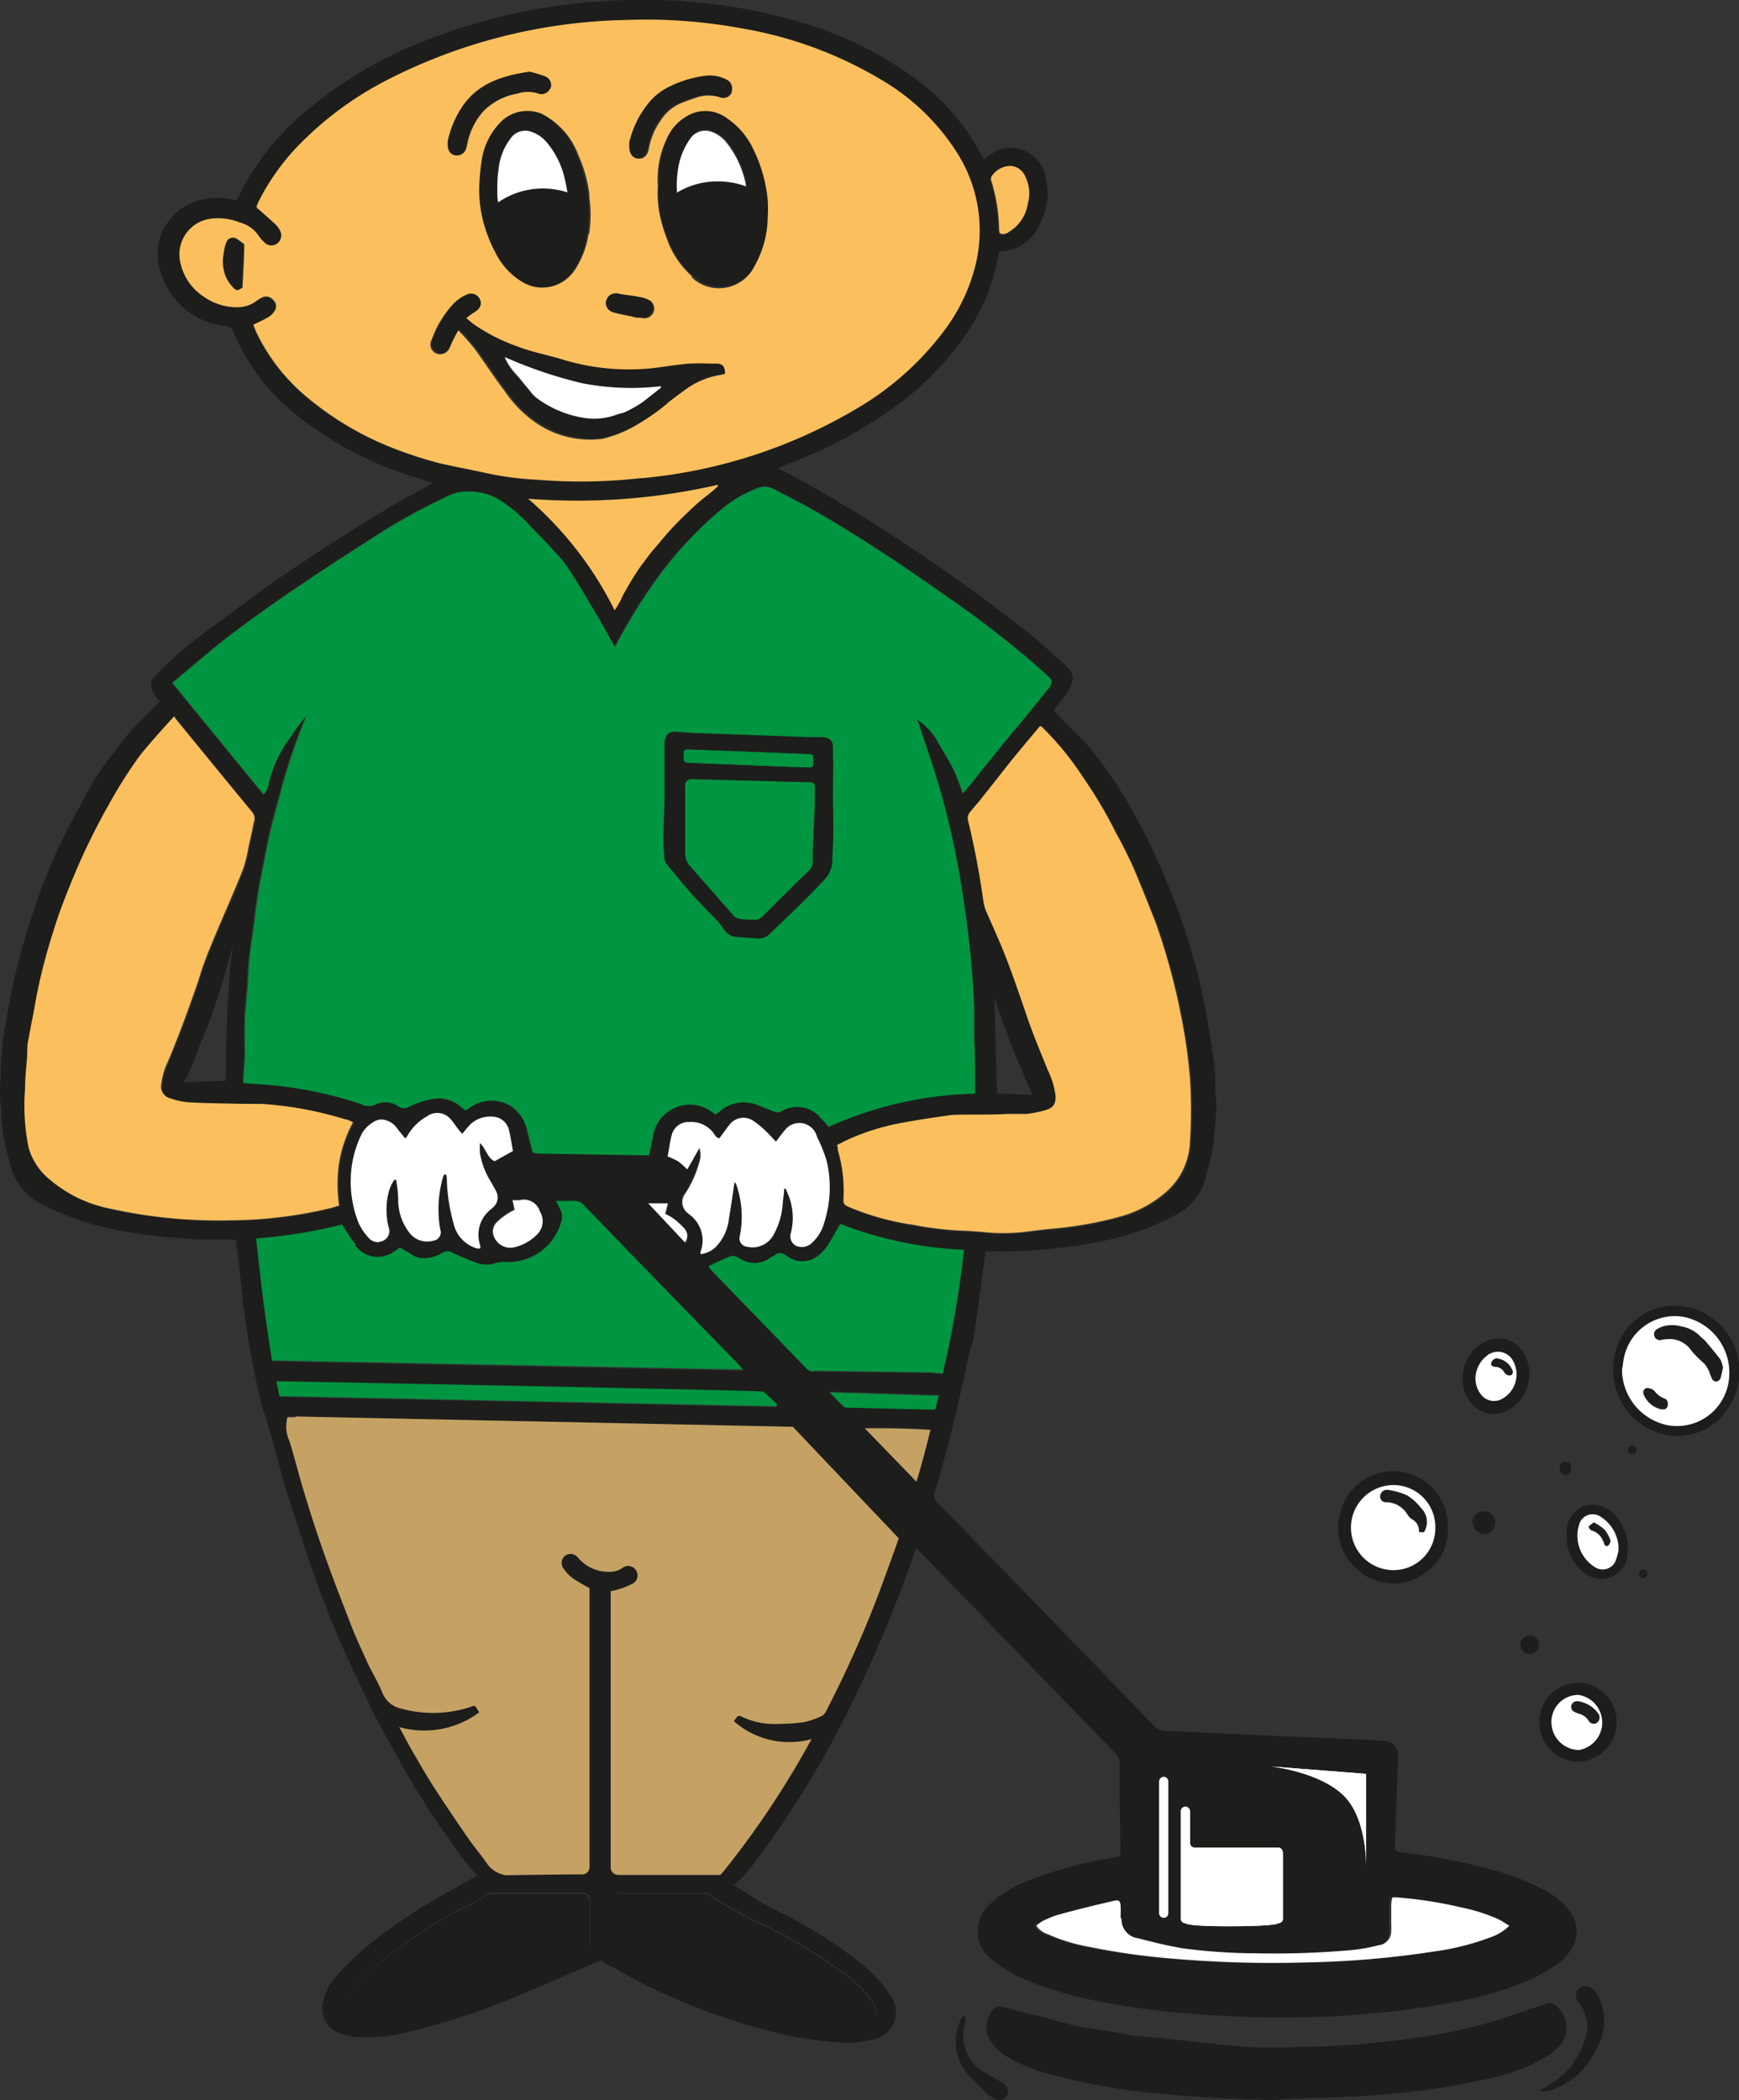 <svg id="Ebene_1" data-name="Ebene 1" xmlns="http://www.w3.org/2000/svg" viewBox="0 0 124.72 150.63"><rect x="0" y="0" width="124.72" height="150.63" fill="#333333" stroke="none"/><defs><style>.cls-1{fill:#1d1d1b;}.cls-2{fill:#fff;}.cls-3{fill:#fbc05d;}.cls-4{fill:#009541;}.cls-5{fill:#c5a264;}.cls-6{fill:#e6007e;}</style></defs><path class="cls-1" d="M326,496.27c2.13-.09,4.26-.13,6.38-.27a53.77,53.77,0,0,0,9.11-1.31,13.18,13.18,0,0,0,3.51-1.33,4.81,4.81,0,0,0,1.14-.86,2,2,0,0,0-.27-3,.67.67,0,0,0-.72-.06l-2.25.75a34.29,34.29,0,0,1-7,1.66,62.9,62.9,0,0,1-6.71.62c-1.07,0-2.13.08-3.19.08s-2,0-2.93-.11c-1.78-.16-3.55-.37-5.33-.56-.69-.07-1.4-.1-2.09-.2-1-.15-2-.37-3-.5a19.05,19.05,0,0,1-3.16-.73c-.47-.15-1-.23-1.45-.35l-1.74-.45c-.42-.11-.55-.08-.79.27a1.82,1.82,0,0,0-.14,2.12,3.24,3.24,0,0,0,1.21,1.17,12.15,12.15,0,0,0,3.24,1.3,45.22,45.22,0,0,0,7.75,1.35q4.2.4,8.43.45" transform="translate(-234.35 -345.7)"/><path class="cls-1" d="M336.38,458.63a3.63,3.63,0,0,1-2.59.6,4,4,0,0,1-3.36-4.87,3.92,3.92,0,0,1,7.76.91,3.73,3.73,0,0,1-1.81,3.36m-2.09-.34a3.06,3.06,0,0,0,0-6.11,3.06,3.06,0,0,0,0,6.11" transform="translate(-234.35 -345.7)"/><path class="cls-1" d="M350.11,443.19a4.37,4.37,0,0,1,4.54-3.84,4.7,4.7,0,0,1,3.85,7,4.32,4.32,0,0,1-5.13,2.14,4.72,4.72,0,0,1-3.32-4.66c0-.22,0-.41.06-.6m3.94,4.7a3.74,3.74,0,0,0,4.17-2.66,4.08,4.08,0,0,0-3.22-5.14,3.73,3.73,0,0,0-4.14,2.78c-.09.34-.12.71-.18,1.06a4.09,4.09,0,0,0,3.37,4" transform="translate(-234.35 -345.7)"/><path class="cls-1" d="M344.76,469.19a2.8,2.8,0,0,1,2.89-2.81,2.84,2.84,0,0,1-.06,5.67,2.8,2.8,0,0,1-2.83-2.86m2.89,2a2,2,0,0,0-.1-3.94,1.93,1.93,0,0,0-1.93,2,2,2,0,0,0,2,1.95" transform="translate(-234.35 -345.7)"/><path class="cls-1" d="M340.6,442.08a2.11,2.11,0,0,1,3,.59,3,3,0,0,1-1.11,4.19,2.14,2.14,0,0,1-2.8-.75,2.59,2.59,0,0,1-.44-1.51,2.92,2.92,0,0,1,1.33-2.52m0,3.64a1.18,1.18,0,0,0,1.39.36,2,2,0,0,0,.82-2.93,1.23,1.23,0,0,0-1.74-.25,2.1,2.1,0,0,0-.86,1.69,1.89,1.89,0,0,0,.39,1.13" transform="translate(-234.35 -345.7)"/><path class="cls-1" d="M346.71,455.41a1.89,1.89,0,0,1,2.27-1.75,2.24,2.24,0,0,1,1.25.76,3.48,3.48,0,0,1,.83,2.78,1.86,1.86,0,0,1-2.95,1.39,3.11,3.11,0,0,1-1.4-2.72,3.53,3.53,0,0,1,0-.46m2.45-.92a1,1,0,0,0-1.53.48,2.65,2.65,0,0,0,1.15,3.15,1,1,0,0,0,1.47-.56,4.26,4.26,0,0,0,.18-.7,2.74,2.74,0,0,0-1.27-2.37" transform="translate(-234.35 -345.7)"/><path class="cls-1" d="M344.71,495.65a1.88,1.88,0,0,0,1.3-.21,5.21,5.21,0,0,0,2.53-2.24,6.27,6.27,0,0,0,.57-1.09,3.89,3.89,0,0,0-.29-3.51.91.91,0,0,0-.2-.24.77.77,0,0,0-1-.05.7.7,0,0,0-.06,1,2.69,2.69,0,0,1,.62,1.55,1.42,1.42,0,0,1,0,.46,6,6,0,0,1-1.66,3.12,9.33,9.33,0,0,1-1.82,1.23" transform="translate(-234.35 -345.7)"/><path class="cls-1" d="M303.67,490.29c-.31,0-.4.2-.47.4a3.58,3.58,0,0,0,.66,3.88c.41.46.86.89,1.31,1.31a2.38,2.38,0,0,0,.6.39.61.61,0,0,0,.77-.22.66.66,0,0,0-.1-.81,2,2,0,0,0-.38-.27c-.32-.2-.64-.4-1-.58a3,3,0,0,1-1.62-2.64,4,4,0,0,1,.13-1c0-.16,0-.33.07-.5" transform="translate(-234.35 -345.7)"/><path class="cls-1" d="M340.77,454.08a.82.82,0,0,0-.81.76.86.86,0,0,0,.83.87.81.81,0,0,0,.81-.76.85.85,0,0,0-.83-.87" transform="translate(-234.35 -345.7)"/><path class="cls-1" d="M286.21,372.5a5.72,5.72,0,0,0-2.42.95q-.72.51-1.41,1.05a16.13,16.13,0,0,1-2.26,1.59,8.68,8.68,0,0,1-2.44,1,6.83,6.83,0,0,1-4.58-1,8.58,8.58,0,0,1-2.44-2.4c-.77-1-1.43-2.05-2.18-3.06a17.33,17.33,0,0,0-1.17-1.32l-.34.65c-.1.2-.18.41-.29.61a.72.72,0,0,1-.93.41.7.7,0,0,1-.34-1,7.38,7.38,0,0,1,1.6-2.62,3.17,3.17,0,0,1,.92-.62.7.7,0,0,1,.95.37c.15.34,0,.65-.38.89-.2.12-.38.26-.61.43.23.19.39.34.57.47a13.36,13.36,0,0,0,3.11,1.57c1.05.41,2.15.6,3.21.93a16.23,16.23,0,0,0,7.13.54c.68-.09,1.36-.2,2-.24s1.27,0,1.9,0c.46,0,.64.19.64.73l-.28.08m-10.22.67a32.2,32.2,0,0,1-5.48-1.86,4.37,4.37,0,0,0,.79,1.21c.38.37.7.8,1.05,1.2a2.62,2.62,0,0,0,.45.49,7.66,7.66,0,0,0,3.32,1.44,4.68,4.68,0,0,0,2.48-.22c.17-.07.37-.09.54-.16s.52-.26.77-.4a6.65,6.65,0,0,0,.56-.36l1.27-1,0-.11a18.3,18.3,0,0,1-5.72-.23" transform="translate(-234.35 -345.7)"/><path class="cls-1" d="M279.39,356.17c0,.52.25.84.63.87s.68-.2.77-.67a5,5,0,0,1,.86-2.07,3.17,3.17,0,0,1,1.61-1.3c.29-.11.57-.22.87-.31a2.66,2.66,0,0,1,1.76-.05.66.66,0,0,0,.88-.4.69.69,0,0,0-.36-.87,2.59,2.59,0,0,0-1.5-.28,8.16,8.16,0,0,0-2.64.8,4.51,4.51,0,0,0-1.54,1.27,6.86,6.86,0,0,0-1.3,2.72c0,.11,0,.23,0,.29" transform="translate(-234.35 -345.7)"/><path class="cls-1" d="M272.29,350.83c-2.15.3-4,.95-5.06,2.85a7.32,7.32,0,0,0-.79,2,1.63,1.63,0,0,0,0,.66.63.63,0,0,0,.59.5.68.68,0,0,0,.69-.44,3.28,3.28,0,0,0,.11-.45,5,5,0,0,1,1.17-2.31,4.54,4.54,0,0,1,2.44-1.24,2.35,2.35,0,0,1,1.46,0,.68.68,0,0,0,.54-1.25,9.31,9.31,0,0,0-1.16-.36" transform="translate(-234.35 -345.7)"/><path class="cls-1" d="M251.71,366.35c0-1,.08-2,.12-3.1a5.44,5.44,0,0,0-.48-.36.51.51,0,0,0-.81.23,3.38,3.38,0,0,0-.19.79,2.88,2.88,0,0,0,.2,1.76,2.92,2.92,0,0,0,.4.59c.31.35.37.35.76.09" transform="translate(-234.35 -345.7)"/><path class="cls-1" d="M277.71,367.29a.72.72,0,0,0,.52.77c.44.13.9.21,1.35.3.24.05.48.06.71.1a.69.69,0,0,0,.82-.36.7.7,0,0,0-.22-.88,2.21,2.21,0,0,0-.76-.26c-.47-.09-.95-.14-1.42-.22a.79.79,0,0,0-.81.17,1.48,1.48,0,0,0-.19.38" transform="translate(-234.35 -345.7)"/><path class="cls-1" d="M336.11,455.54c.44.06.41,0,.53-.23a1.39,1.39,0,0,0-.35-1.5,3.58,3.58,0,0,0-1-.9,5,5,0,0,0-1.4-.39.49.49,0,0,0-.52.51.4.4,0,0,0,.46.38,1.81,1.81,0,0,1,1.53.94,1.1,1.1,0,0,0,.29.28.94.94,0,0,1,.5.91" transform="translate(-234.35 -345.7)"/><path class="cls-1" d="M357.92,443.75a2.23,2.23,0,0,0-.18-.57c-.33-.45-.7-.88-1.06-1.31-.09-.12-.24-.2-.34-.31a2.45,2.45,0,0,0-1.42-.76,2.39,2.39,0,0,0-1.3,0,2,2,0,0,0-.42.19.42.42,0,0,0-.19.54c.09.23.29.26.51.24a4.12,4.12,0,0,1,.7-.05,1.89,1.89,0,0,1,1.45.85,7.65,7.65,0,0,0,.9.9,2.44,2.44,0,0,1,.35.55,5.59,5.59,0,0,0,.22.57.38.38,0,0,0,.32.18.41.41,0,0,0,.28-.23,5.59,5.59,0,0,0,.18-.78" transform="translate(-234.35 -345.7)"/><path class="cls-1" d="M352.2,445.56a.58.58,0,0,0,.05.16,1.77,1.77,0,0,0,1.16,1c.28.06.45,0,.53-.17s0-.52-.19-.58a1.56,1.56,0,0,1-.75-.56.81.81,0,0,0-.46-.2c-.18,0-.33.12-.34.34" transform="translate(-234.35 -345.7)"/><path class="cls-1" d="M347.53,467.7a.43.43,0,0,0-.46.32.4.4,0,0,0,.25.46,1.89,1.89,0,0,0,.33.13,1.21,1.21,0,0,1,.65.47.42.42,0,0,0,.61.17.48.48,0,0,0,.11-.65,2.16,2.16,0,0,0-1.49-.9" transform="translate(-234.35 -345.7)"/><path class="cls-1" d="M341.29,443.59s.15.15.23.14a.76.76,0,0,1,.72.4.48.48,0,0,0,.23.19.34.34,0,0,0,.28,0,.3.3,0,0,0,.1-.26,1.36,1.36,0,0,0-1.18-.94.45.45,0,0,0-.38.47" transform="translate(-234.35 -345.7)"/><path class="cls-1" d="M348.66,454.88c-.16.12-.31.19-.37.3s.11.25.21.28a1.27,1.27,0,0,1,.84.82.36.36,0,0,1,0,.09c.05.16.16.28.3.19s.21-.27.18-.36a2.38,2.38,0,0,0-.43-.8,4.14,4.14,0,0,0-.77-.52" transform="translate(-234.35 -345.7)"/><path class="cls-1" d="M234.35,424.3c0,.39.08.78.09,1.17a12.82,12.82,0,0,0,.52,3.25c0,.13.08.25.1.39a4.33,4.33,0,0,0,2.36,3,20.8,20.8,0,0,0,6.44,2,39,39,0,0,0,7.08.49l.36,0c0,.28,0,.55.08.81.13,1.15.25,2.29.38,3.43a59.28,59.28,0,0,0,1.35,7.6c.11.45.29.88.42,1.32s.34,1.16.5,1.74c.28,1,.52,2,.83,3,.6,1.91,1.21,3.81,1.85,5.7.45,1.3.94,2.59,1.46,3.87.62,1.49,1.29,3,2,4.43.46,1,.92,2,1.46,3,1,1.76,1.89,3.54,3,5.21a33.11,33.11,0,0,0,1.94,2.89,21.11,21.11,0,0,0,2,2.62h0l-2.38,1.34a37.69,37.69,0,0,0-5.77,3.94,23.3,23.3,0,0,0-1.94,1.91,3.77,3.77,0,0,0-1,2.15,1.76,1.76,0,0,0,1,1.86,5,5,0,0,0,1.43.38,12,12,0,0,0,3.57-.33,49.43,49.43,0,0,0,8.86-3c1.59-.65,5.08-2.17,5.08-2.17s2.64,1.49,3.26,1.78A47.1,47.1,0,0,0,291,491.72a33.64,33.64,0,0,0,3.47.47,6.92,6.92,0,0,0,2.35-.2,2,2,0,0,0,1.31-3.28,9.36,9.36,0,0,0-2.15-2.29,31.82,31.82,0,0,0-6.12-3.78c-1-.48-2.75-1.68-2.88-1.73a10.19,10.19,0,0,0,1.15-1.18,71.22,71.22,0,0,0,7.86-13,95.42,95.42,0,0,0,3.82-9.32c.07-.21.15-.42.25-.67.15.15.28.26.39.38l13.64,14.06a4,4,0,0,0,.28.3.88.88,0,0,1,.28.69q0,1.36,0,2.73l.06,3.4c0,.53,0,.53-.53.63a29.56,29.56,0,0,0-6.39,1.77,8,8,0,0,0-2.26,1.41l-.08.07a2.55,2.55,0,0,0,.12,4.11,8.86,8.86,0,0,0,2.42,1.44,27.62,27.62,0,0,0,5.85,1.63,61.3,61.3,0,0,0,6.9.84c2.32.15,4.63.24,7,.18a65.06,65.06,0,0,0,11-1.11,24.25,24.25,0,0,0,5.28-1.55,15.29,15.29,0,0,0,2-1.14,3.71,3.71,0,0,0,.9-.91,2.37,2.37,0,0,0,0-2.92,5.24,5.24,0,0,0-1.86-1.51,16.74,16.74,0,0,0-3.59-1.41,43.33,43.33,0,0,0-6.57-1.28c-.48-.06-.51-.08-.5-.58l.21-6c0-.1,0-.21,0-.31a1,1,0,0,0-1-1.11c-.6-.05-1.2-.07-1.8-.09l-7.05-.31c-2.25-.1-4.5-.22-6.75-.3a1.29,1.29,0,0,1-.94-.42q-7.72-8-15.47-15.95a.71.71,0,0,1-.19-.81c.91-3.06,1.66-6.15,2.31-9.28.16-.73.43-1.44.53-2.19.24-1.66.46-3.33.69-5,0-.23.07-.47.12-.74h.53a38.6,38.6,0,0,0,7.58-.7,18.9,18.9,0,0,0,5.64-2,4,4,0,0,0,2-2.59c.13-.51.28-1,.39-1.52a10.83,10.83,0,0,0,.2-1.25c.08-.78.15-1.56.19-2.34a8.59,8.59,0,0,0-.08-1c0-.79,0-1.58-.12-2.36-.19-1.37-.43-2.73-.69-4.09a41.43,41.43,0,0,0-1.88-6.66c-.4-1.09-.85-2.17-1.32-3.24-.38-.88-.8-1.75-1.25-2.6a34.18,34.18,0,0,0-3.47-5.45c-.78-1-1.73-1.75-2.53-2.69a3.25,3.25,0,0,0-.33-.29,5.73,5.73,0,0,1,.46-.63,3.75,3.75,0,0,0,.69-1c.31-.65.33-1-.19-1.52-1-.9-1.95-1.8-3-2.62a126.63,126.63,0,0,0-15.13-10.23c-.83-.48-1.69-.91-2.62-1.4l.53-.23a32.24,32.24,0,0,0,7.48-3.89,21.5,21.5,0,0,0,5.54-5.55,14,14,0,0,0,2.25-5.55,1.94,1.94,0,0,1,.05-.2.41.41,0,0,1,.05-.09.35.35,0,0,1,.13-.05,3.06,3.06,0,0,0,2.72-1.88,4.5,4.5,0,0,0,.52-3.08,2.62,2.62,0,0,0-2-2.39,2.33,2.33,0,0,0-2,.41l-.47.34c-.07-.11-.13-.19-.18-.28a16.14,16.14,0,0,0-5.25-5.85,26.67,26.67,0,0,0-8.32-3.87A40.31,40.31,0,0,0,278,345.76a41.46,41.46,0,0,0-12.55,2.63,30.15,30.15,0,0,0-9,5.15,18.52,18.52,0,0,0-5,6.29l-.13.22-.53-.08a4.76,4.76,0,0,0-2.25.13,4,4,0,0,0-2.6,5.32,5.43,5.43,0,0,0,4.53,3.66.69.69,0,0,1,.64.46,14.81,14.81,0,0,0,4.43,5.86,25.1,25.1,0,0,0,8.51,4.51l1.33.43-.28.18c-.93.52-1.89,1-2.81,1.57q-2,1.19-3.9,2.41t-4,2.65c-1.32.91-2.59,1.87-3.88,2.82-.84.61-1.67,1.23-2.49,1.87-.54.43-1.06.91-1.58,1.38-.33.31-.64.65-1,1s-.35.77,0,1.3a4.4,4.4,0,0,0,.38.49c-.51.5-1,1-1.52,1.51a18.11,18.11,0,0,0-1.28,1.48c-.58.75-1.16,1.51-1.69,2.31s-.82,1.4-1.2,2.12c-.5.92-1,1.84-1.45,2.79a44.7,44.7,0,0,0-2.47,6.53c-.34,1.18-.67,2.36-.93,3.57-.19.87-.34,1.75-.49,2.63-.12.65-.24,1.3-.3,2s-.08,1.57-.12,2.35c0,.24-.06.47-.08.71s0,.24,0,.36m71.19-65.94a1.64,1.64,0,0,1,1.37-.76,1.26,1.26,0,0,1,1,.82,2.63,2.63,0,0,1,.16,1.85,2.85,2.85,0,0,1-1.41,2.09.59.59,0,0,1-.6.07,1.55,1.55,0,0,1-.05-.23,12.6,12.6,0,0,0-.55-3.5.44.44,0,0,1,0-.34m9.23,123.94c0,.31,0,.62,0,.93a1.36,1.36,0,0,0,1.17,1.48c1.08.28,2.16.55,3.26.73a41,41,0,0,0,5.19.35,61.71,61.71,0,0,0,6.38-.19,13.46,13.46,0,0,0,2.44-.38,1,1,0,0,0,.9-1.05,4.35,4.35,0,0,0,0-.51c0-.46,0-.93,0-1.39a3.08,3.08,0,0,1,.08-.53h.31a30.13,30.13,0,0,1,4.63.72,12.59,12.59,0,0,1,2.69.86c.24.12.47.28.76.45a3.48,3.48,0,0,1-1.4.85,18.08,18.08,0,0,1-4,1,67.29,67.29,0,0,1-9.08.78,82.81,82.81,0,0,1-9.32-.24,51.13,51.13,0,0,1-6.52-.91,12.55,12.55,0,0,1-2.75-.86,1.6,1.6,0,0,1-.85-.62,3.22,3.22,0,0,1,.45-.33,7.35,7.35,0,0,1,1.14-.46c1.34-.37,2.69-.7,4-1,.3-.07.43,0,.45.37M280.34,380a38.29,38.29,0,0,1-7.57.12,22.15,22.15,0,0,1-3.53-.46c-.25-.07-3.11-.63-3.56-.76a29.89,29.89,0,0,1-3.07-1,22.14,22.14,0,0,1-6.32-3.73,13.64,13.64,0,0,1-3.58-4.6c-.09-.18-.15-.37-.23-.56.4-.2.76-.35,1.1-.56A1.41,1.41,0,0,0,254,368a.6.6,0,0,0-.12-.76.64.64,0,0,0-.74-.2,2.43,2.43,0,0,0-.49.29,2.16,2.16,0,0,1-1.24.43A4,4,0,0,1,249,367a3.85,3.85,0,0,1-1.7-2.37,2.58,2.58,0,0,1,2-3.22,4.11,4.11,0,0,1,2.22.24,2.37,2.37,0,0,1,1.4,1,2.47,2.47,0,0,0,.37.42.69.69,0,0,0,.94.09.74.74,0,0,0,.15-1,1.92,1.92,0,0,0-.36-.44c-.4-.37-.81-.73-1.26-1.12a.66.66,0,0,1,0-.15c.05-.13.11-.25.17-.37a16.25,16.25,0,0,1,2.77-3.9,24.39,24.39,0,0,1,6.34-4.71,39.11,39.11,0,0,1,17-4.33,38,38,0,0,1,8.52.6,28.85,28.85,0,0,1,9.95,3.66,16,16,0,0,1,5.37,5.1,10.42,10.42,0,0,1,1.35,8.5,13,13,0,0,1-2.08,4.29A21.19,21.19,0,0,1,295.8,375a36.74,36.74,0,0,1-15.46,5m5.5.56c-.32.31-.66.57-1,.84s-.68.57-1,.88-.62.59-.92.9-.59.62-.87.95-.57.68-.85,1-.52.68-.77,1-.49.7-.72,1.07-.44.77-.67,1.15a6.06,6.06,0,0,1-.61,1.11,25.61,25.61,0,0,0-6.2-8,45.13,45.13,0,0,0,13.61-1m23.8,14.34c-.55.66-1.08,1.34-1.62,2l-1.18,1.4-1.69,2.09c-.38.48-.75,1-1.14,1.43-.21.26-.44.51-.67.78a17.1,17.1,0,0,0-.65-1.69c-.4-.78-.87-1.52-1.3-2.28a4.63,4.63,0,0,0-1.32-1.33c.1.27.16.43.21.58.46,1.42,1,2.82,1.38,4.25a60,60,0,0,1,1.78,8.4,67.76,67.76,0,0,1,.72,7.38c0,.72,0,1.43,0,2.15.07,1.22,0,2.44.06,3.66,0,.13,0,.26,0,.41a26.91,26.91,0,0,0-10.5,2.38c-.2-.22-.37-.43-.56-.62a2.18,2.18,0,0,0-2.88-.46.64.64,0,0,1-.43,0c-.46-.16-.89-.36-1.34-.52a2.58,2.58,0,0,0-2.57.47l-.33.25-.39-.28a2.67,2.67,0,0,0-4.09,1.8c-.07.45-.19.9-.29,1.4h-.59l-6.9-.12-.46,0-.39-.07c-.13-.52-.24-1-.37-1.48a2.94,2.94,0,0,0-1.15-1.83,2.65,2.65,0,0,0-3,.09l-.31.19c-.14-.1-.25-.2-.38-.3a2.41,2.41,0,0,0-2.08-.5,7.07,7.07,0,0,0-1.55.52.73.73,0,0,1-.8,0,1.58,1.58,0,0,0-1.58-.16,1.21,1.21,0,0,1-1.08,0l-.24-.09a29,29,0,0,0-6.8-1.33l-1.42-.1s.12-1.9.12-2c0-.84,0-1.68,0-2.52s.14-1.69.2-2.54c0-.56.05-1.12.11-1.68.08-.79.2-1.57.3-2.36,0-.28.07-.57.11-.85.08-.61.16-1.21.26-1.81s.16-.89.25-1.34c.19-1,.37-1.94.59-2.91s.5-1.92.75-2.88A44.51,44.51,0,0,1,256,397.7l.28-.7c-.5.59-.91,1.22-1.35,1.84a8.56,8.56,0,0,0-1.39,3.18,1.35,1.35,0,0,1-.11.34,1.62,1.62,0,0,1-.23.31l-6.54-8,1.64-1.38c.89-.73,1.76-1.49,2.69-2.18q2.2-1.65,4.48-3.2c1.86-1.27,3.76-2.49,5.66-3.71a43,43,0,0,1,5.1-2.84,3.31,3.31,0,0,1,1.66-.42,4.31,4.31,0,0,1,2,.47,10.55,10.55,0,0,1,2.07,1.63c.72.75,1.45,1.5,2.16,2.27a8.85,8.85,0,0,1,1,1.26c.71,1.1,1.38,2.24,2.05,3.37.41.69.79,1.4,1.21,2.16.09-.15.15-.26.2-.36a39.5,39.5,0,0,1,3.28-5.16A28,28,0,0,1,286,382.3a9.14,9.14,0,0,1,2.58-1.58,1.42,1.42,0,0,1,1.24,0c.88.47,1.77.91,2.64,1.39,3.42,1.94,6.69,4.13,9.9,6.4a74.18,74.18,0,0,1,6.66,5.18l.64.61a.37.37,0,0,1,0,.57m-47.33,38.88a.77.77,0,0,1-.71,1,.89.89,0,0,1-.8-.29,3.94,3.94,0,0,1-.74-1.1,8,8,0,0,1-.55-3.28,7.56,7.56,0,0,1,.82-3.16,2.38,2.38,0,0,1,.84-.8,1,1,0,0,1,.89-.09,1.42,1.42,0,0,1,.77.57c.18.24.38.47.58.72.09-.1.15-.15.17-.21a3.65,3.65,0,0,1,1.37-1.36,1.25,1.25,0,0,1,1.75.23c.18.2.33.44.5.66a4.07,4.07,0,0,0,.3.35c.17-.2.29-.36.43-.51a2,2,0,0,1,1.64-.72,1.24,1.24,0,0,1,1.29,1c.12.5.19,1,.28,1.46l-1.31.73c-.53-.21-.59-.85-1.06-1.3a5.5,5.5,0,0,0,0,.71,5.45,5.45,0,0,0,.62,1.79c.18.31.36.62.53.94a.94.94,0,0,1-.2,1.17l-.2.17a2.31,2.31,0,0,0-.73,2.56,1,1,0,0,1,0,.22,1.18,1.18,0,0,1-.22,0,2.4,2.4,0,0,1-1.69-1.79,13.05,13.05,0,0,1-.48-3c0-.17,0-.34-.06-.52l-.12,0a.57.57,0,0,0-.08.13,8.33,8.33,0,0,0-.22,3.81.59.59,0,0,1-.45.8,1.6,1.6,0,0,1-1.73-.52,3.85,3.85,0,0,1-.83-2.48,10.32,10.32,0,0,0-.15-1.35l-.13,0a2.94,2.94,0,0,0-.4.86,5.13,5.13,0,0,0,0,2.58m8.95-1.32c-.05-.24-.09-.44-.15-.69a4.48,4.48,0,0,0,.52,0,1.19,1.19,0,0,1,1.44.8,1.34,1.34,0,0,1-.18,1.64,3.42,3.42,0,0,1-1.63.93,1.26,1.26,0,0,1-1.47-.73.94.94,0,0,1,.26-1.12,4.42,4.42,0,0,1,.68-.53,5.54,5.54,0,0,1,.53-.3m12.46.27a1,1,0,0,1-.21-1.45,7.8,7.8,0,0,0,1-2.25,1.56,1.56,0,0,0,0-1c-.32.57-.59,1.05-.87,1.53A6.55,6.55,0,0,0,283,429a5.53,5.53,0,0,0-.77-.36c.1-.5.16-1,.28-1.47a1.24,1.24,0,0,1,1.25-1,2,2,0,0,1,1.73.75c.12.15.19.37.45.42.25-.33.48-.67.75-1a1.25,1.25,0,0,1,1.72-.23,6.15,6.15,0,0,1,.8.65c.27.25.51.53.79.82.23-.3.44-.6.68-.87a1.31,1.31,0,0,1,2.24.44c.06.19.18.37.25.56a10.14,10.14,0,0,1,.48,1.3,8.3,8.3,0,0,1-.2,4.42,3,3,0,0,1-.85,1.39,1,1,0,0,1-.79.31.76.76,0,0,1-.74-1,4.35,4.35,0,0,0-.16-2.67l-.21-.5-.11,0c0,.32-.07.64-.1,1a5.29,5.29,0,0,1-.69,2.35,1.71,1.71,0,0,1-1.85.81.61.61,0,0,1-.54-.78,7,7,0,0,0-.26-3.7.61.61,0,0,0-.12-.16c-.13.88-.25,1.75-.4,2.61a3.44,3.44,0,0,1-.79,1.87,1.88,1.88,0,0,1-1.25.69l0-.07a.34.34,0,0,1,0-.1,2.3,2.3,0,0,0-.79-2.67m-.26,2.08-2.63-2.8h1.42c-.07.27-.13.5-.2.75a4.31,4.31,0,0,1,.64.37,5.4,5.4,0,0,1,.78.73.76.76,0,0,1,0,.95m19.85-.85a23.26,23.26,0,0,1-3.62-.45,18.79,18.79,0,0,1-4.3-1.19c-.56-.24-.57-.24-.54-.82a10.27,10.27,0,0,0-.41-3.31c0-.11,0-.23-.07-.37l.56-.29a16.45,16.45,0,0,1,4.15-1.32c1.13-.21,2.27-.38,3.41-.54.52-.08,3.18,0,4-.09.48,0,1,0,1.44,0a7,7,0,0,0,1.45-.29c.56-.17.7-.48.67-1.05a6,6,0,0,0-.56-1.81c-.48-1.21-1-2.42-1.42-3.64s-.91-2.67-1.41-4-1-2.4-1.52-3.6a3.22,3.22,0,0,1-.25-.78c-.28-2-.64-3.93-1.11-5.86a.65.65,0,0,1,.14-.62c.22-.28.46-.54.69-.82.67-.84,1.34-1.69,2-2.53s1.55-1.88,2.33-2.82a.52.52,0,0,1,.13.06,21.41,21.41,0,0,1,2.93,3.58,32.93,32.93,0,0,1,2.22,3.7c.19.41.44.8.64,1.21.3.6.61,1.21.87,1.83.52,1.23,1,2.45,1.5,3.71a46.89,46.89,0,0,1,1.79,6.52,39,39,0,0,1,.67,4.66,34.24,34.24,0,0,1,0,4.53,5,5,0,0,1-1.86,3.74,8.42,8.42,0,0,1-3,1.6,27.11,27.11,0,0,1-4.29.84c-.76.08-1.53.14-2.3.25a13.39,13.39,0,0,1-2.83.11c-.7-.06-1.4-.13-2.1-.15m5-9.8-2.55-.12c-.06-2.31-.12-4.57-.18-6.83a73.51,73.51,0,0,0,2.73,6.95M302,444.25c-.35,0-.71-.06-1.06-.07l-8.19-.11a.68.68,0,0,1-.54-.24l-6.78-7a2.62,2.62,0,0,1-.23-.32c.54-.25,1-.49,1.54-.7a.58.58,0,0,1,.39,0,4,4,0,0,1,.41.21,1.91,1.91,0,0,0,2.13-.14c.08-.06.19-.09.27-.15.29-.24.51-.18.81,0a1.84,1.84,0,0,0,2.42-.06,3.42,3.42,0,0,0,.63-.73c.3-.47.57-1,.86-1.46a27.77,27.77,0,0,0,8.86,1.86,71.82,71.82,0,0,1-1.52,8.85m-6.78,2.4a.49.49,0,0,1-.34-.09c-.33-.31-.64-.64-1-1l7.83.24s-.16.65-.23.95l-.15.05-6.12-.14m1.17,1.49c1.65,0,3.16,0,4.73.12-.31,1.27-.63,2.47-1,3.71l-3.71-3.83m-18.22,37.21v-3.3a.54.54,0,0,1,.54-.53h6.4a25.51,25.51,0,0,0,3,1.79,36.73,36.73,0,0,1,6.33,3.62,10.12,10.12,0,0,1,2.24,2,3.51,3.51,0,0,1,.47.79c.17.4.06.61-.32.79a1.41,1.41,0,0,1-.44.14,16,16,0,0,1-1.69.12,19.27,19.27,0,0,1-3.71-.51,46.49,46.49,0,0,1-9.8-3.42c-1-.48-2-1-3-1.53m-11-2.57a11.6,11.6,0,0,0,2.26-1.25h6.69a.53.53,0,0,1,.53.53v3.28c-.19.18-7.36,3-10.12,3.84a27,27,0,0,1-5.65,1.19c-.56-.09-1.12-.15-1.66-.28a.36.36,0,0,1-.24-.54,6.45,6.45,0,0,1,.83-1.29,18.2,18.2,0,0,1,3.18-2.83,31.94,31.94,0,0,1,4.18-2.64M255,447.29h.56l35.65.74,7.6,8s-1.1,3.09-1.7,4.63a81.68,81.68,0,0,1-3.45,7.63,1,1,0,0,1-.32.44,5.32,5.32,0,0,1-1.37.48,14.87,14.87,0,0,1-1.89.12,5.32,5.32,0,0,1-2.63-.57l-.18,0c-.09.1-.18.22-.29.37a6,6,0,0,0,5.57,1.29l-.32.59a64.32,64.32,0,0,1-6,8.91l-.22.24h-7.33a.53.53,0,0,1-.53-.53c0-3.17,0-19.38,0-19.82a4.65,4.65,0,0,0,.59-.14,5.24,5.24,0,0,0,1-.41.65.65,0,0,0,.3-.79.67.67,0,0,0-1.05-.33,1.66,1.66,0,0,1-1,.29,2.88,2.88,0,0,1-2.17-1,.68.68,0,0,0-.95-.15.66.66,0,0,0-.09.93,2.92,2.92,0,0,0,.66.7c.35.25.76.44,1.19.69,0,.29,0,16.81,0,20a.52.52,0,0,1-.52.53c-1.47,0-5.48.06-5.48.06a2,2,0,0,1-1.36-.85c-.41-.59-.89-1.15-1.3-1.74-.87-1.26-1.73-2.53-2.56-3.82-.53-.82-1-1.67-1.5-2.51-.3-.53-.58-1.07-.92-1.7a6.61,6.61,0,0,0,5.73-1.06l-.28-.45-.18,0a8.54,8.54,0,0,1-5.1.19,1.86,1.86,0,0,1-1.35-1.07c-.28-.68-.64-1.33-1-2-.48-1.07-1-2.15-1.4-3.24-.66-1.69-1.31-3.38-1.91-5.09-.52-1.47-1-3-1.44-4.46-.33-1.11-.61-2.24-.95-3.34a2.46,2.46,0,0,1-.14-1.7m-.83-2.53c.21,0,34.82.65,34.94.75a12.3,12.3,0,0,1,1,.95.31.31,0,0,1-.05.1l-35.62-.73-.23-1.07m-1.48-10.2a36.15,36.15,0,0,0,6.16-1c.34.52.62,1,1,1.46a2,2,0,0,0,2.87.41l.35-.23a7.66,7.66,0,0,1,.8.47,1.47,1.47,0,0,0,.87.29,2.52,2.52,0,0,0,1.41-.41.65.65,0,0,1,.67,0,18.21,18.21,0,0,0,1.71.72,1.91,1.91,0,0,0,1.31.06,2.58,2.58,0,0,1,.91-.1,3.94,3.94,0,0,0,3.9-2.93,1.11,1.11,0,0,0-.08-.84l-.3-.61c.46,0,.85,0,1.25,0a.9.9,0,0,1,.76.32q5.47,5.67,11,11.32c.12.12.22.25.4.46l-33.79-.66c-.22-1.49-.45-2.92-.63-4.37s-.33-2.89-.5-4.38m-16.54-10.8c0-.76.09-1.53.15-2.3,0-.44,0-.88.11-1.32.15-.88.35-1.75.49-2.63a40.22,40.22,0,0,1,1.27-5c.46-1.52,1.06-3,1.67-4.45a48.72,48.72,0,0,1,2.27-4.58,34.9,34.9,0,0,1,2.08-3.33c.53-.77,2.42-2.83,2.66-3.08a1.2,1.2,0,0,0,.11.2c1.83,2.23,3.65,4.47,5.49,6.69a.69.69,0,0,1,.11.67c-.12.61-.25,1.21-.39,1.82a9.83,9.83,0,0,1-.4,1.62c-.68,1.7-1.43,3.37-2.14,5.07-.37.9-.74,1.8-1,2.73-.68,2-1.41,4-2.25,6a4.74,4.74,0,0,0-.46,1.57.87.87,0,0,0,.67,1.05,5.15,5.15,0,0,0,1.35.28c1.28.07,2.57.08,3.85.11.45,0,.89,0,1.33,0a26.11,26.11,0,0,1,6,1.11c.18,0,.34.13.55.2a9.31,9.31,0,0,0-1,2.9,10.57,10.57,0,0,0,0,3.08l-.53.16a31.42,31.42,0,0,1-7.29.9,35.81,35.81,0,0,1-8.75-.87,9.36,9.36,0,0,1-4.12-2A4.57,4.57,0,0,1,236.4,428a15.21,15.21,0,0,1-.25-4.26m14.69-8.27c-.08,1.07-.16,2.13-.2,3.2-.06,1.4-.08,2.8-.11,4.2l0,.34-3,.11a9.68,9.68,0,0,0,.86-1.87c.29-.88.7-1.72,1-2.58a52.93,52.93,0,0,0,1.61-5.2.55.55,0,0,1,0,.25c-.06.51-.16,1-.2,1.55" transform="translate(-234.35 -345.7)"/><path class="cls-1" d="M343.4,463.66a.66.66,0,1,0,.65-.66.66.66,0,0,0-.65.66" transform="translate(-234.35 -345.7)"/><path class="cls-1" d="M346.22,451a.41.41,0,1,0,.81,0,.41.41,0,1,0-.81,0" transform="translate(-234.35 -345.7)"/><path class="cls-1" d="M351.1,449.69a.31.31,0,0,0,.31.31.31.31,0,0,0,0-.62.31.31,0,0,0-.31.31" transform="translate(-234.35 -345.7)"/><path class="cls-1" d="M351.9,458.57a.3.3,0,0,0,.3.3.29.29,0,0,0,.3-.3.3.3,0,0,0-.3-.3.31.31,0,0,0-.3.3" transform="translate(-234.35 -345.7)"/><path class="cls-2" d="M317.81,483.24h0a.31.31,0,0,0,.32-.31v-9.47a.32.32,0,0,0-.32-.32.33.33,0,0,0-.32.32v9.47a.32.32,0,0,0,.32.31" transform="translate(-234.35 -345.7)"/><path class="cls-2" d="M319.7,475.6v2.29a.33.33,0,0,0,.32.32h6a.32.32,0,0,1,.32.32v4.78a.32.32,0,0,1-.32.32s0,.22-3.6.22c-3.07,0-3.07-.22-3.07-.22a.32.32,0,0,1-.32-.32V475.6a.32.32,0,0,1,.32-.32.32.32,0,0,1,.32.32" transform="translate(-234.35 -345.7)"/><path class="cls-2" d="M325.5,472.39l6.83.53v6.84s.13-3.61-1.64-5.31-5.19-2.06-5.19-2.06" transform="translate(-234.35 -345.7)"/><path class="cls-1" d="M281.57,359a7.55,7.55,0,0,0,.07,1.65,9.59,9.59,0,0,0,.54,2,6.46,6.46,0,0,0,1.86,2.82,2.84,2.84,0,0,0,4.53-.81,7.28,7.28,0,0,0,.94-3.48,10.38,10.38,0,0,0,0-1.25,10.49,10.49,0,0,0-1-3.57,5.5,5.5,0,0,0-1.91-2.28,2.58,2.58,0,0,0-3-.09,3.54,3.54,0,0,0-1.37,1.61,6.82,6.82,0,0,0-.6,3.36m1.33.51a8.18,8.18,0,0,1,.1-1.85,5.08,5.08,0,0,1,.82-2,1.31,1.31,0,0,1,1.6-.52,2.41,2.41,0,0,1,1,.72,7,7,0,0,1,1.44,3.18,5.78,5.78,0,0,0-2-.36,5.58,5.58,0,0,0-3,.83" transform="translate(-234.35 -345.7)"/><path class="cls-1" d="M268.63,359.08a9.13,9.13,0,0,0,.25,2.34,10.32,10.32,0,0,0,.94,2.45,4.93,4.93,0,0,0,2.09,2.15,2.76,2.76,0,0,0,3.56-.94,6.32,6.32,0,0,0,1-2.61,9.39,9.39,0,0,0,.08-2.18c0-.24,0-.48-.06-.72a9.83,9.83,0,0,0-.76-2.72,5.51,5.51,0,0,0-2.59-3,2.71,2.71,0,0,0-2.93.48,5,5,0,0,0-1.46,2.94,17.31,17.31,0,0,0-.16,1.78m1.44,1.11a4.74,4.74,0,0,1-.05-.65c0-.56,0-1.12.09-1.68a4.33,4.33,0,0,1,.85-2.21,1.28,1.28,0,0,1,1.52-.49,2.43,2.43,0,0,1,1.08.75,6.1,6.1,0,0,1,1.27,2.51c.09.36.15.72.22,1.08a5.72,5.72,0,0,0-1.78-.28,5.64,5.64,0,0,0-3.2,1" transform="translate(-234.35 -345.7)"/><path class="cls-3" d="M285.84,380.57c-.32.31-.66.57-1,.84s-.68.57-1,.88-.62.59-.92.9-.59.62-.87.95-.57.68-.85,1-.52.68-.77,1-.49.7-.72,1.07-.44.77-.67,1.15a6.06,6.06,0,0,1-.61,1.11,25.61,25.61,0,0,0-6.2-8,45.13,45.13,0,0,0,13.61-1" transform="translate(-234.35 -345.7)"/><path class="cls-2" d="M261.6,434.78a.89.89,0,0,1-.8-.29,3.94,3.94,0,0,1-.74-1.1,8,8,0,0,1-.55-3.28,7.56,7.56,0,0,1,.82-3.16,2.38,2.38,0,0,1,.84-.8,1,1,0,0,1,.89-.09,1.42,1.42,0,0,1,.77.57c.18.24.38.47.58.72.09-.1.15-.15.17-.21a3.65,3.65,0,0,1,1.37-1.36,1.25,1.25,0,0,1,1.75.23c.18.2.33.44.5.66a4.07,4.07,0,0,0,.3.35c.17-.2.29-.36.43-.51a2,2,0,0,1,1.64-.72,1.24,1.24,0,0,1,1.29,1c.12.5.19,1,.28,1.46l-1.31.73c-.53-.21-.59-.85-1.06-1.3a5.5,5.5,0,0,0,0,.71,5.45,5.45,0,0,0,.62,1.79c.18.31.36.62.53.94a.94.94,0,0,1-.2,1.17l-.2.17a2.31,2.31,0,0,0-.73,2.56,1,1,0,0,1,0,.22,1.18,1.18,0,0,1-.22,0,2.4,2.4,0,0,1-1.69-1.79,13.05,13.05,0,0,1-.48-3c0-.17,0-.34-.06-.52l-.12,0a.57.57,0,0,0-.08.13,8.33,8.33,0,0,0-.22,3.81.59.59,0,0,1-.45.8,1.6,1.6,0,0,1-1.73-.52,3.85,3.85,0,0,1-.83-2.48,10.32,10.32,0,0,0-.15-1.35l-.13,0a2.94,2.94,0,0,0-.4.86,5.24,5.24,0,0,0,0,2.58.77.77,0,0,1-.71,1" transform="translate(-234.35 -345.7)"/><path class="cls-2" d="M271.63,431.78a1.19,1.19,0,0,1,1.44.8,1.34,1.34,0,0,1-.18,1.64,3.42,3.42,0,0,1-1.63.93,1.26,1.26,0,0,1-1.47-.73.94.94,0,0,1,.26-1.12,4.42,4.42,0,0,1,.68-.53,5.54,5.54,0,0,1,.53-.3c-.05-.24-.09-.44-.15-.69a4.48,4.48,0,0,0,.52,0" transform="translate(-234.35 -345.7)"/><path class="cls-4" d="M309.64,394.91a.37.37,0,0,0,0-.57l-.64-.61a74.18,74.18,0,0,0-6.66-5.18c-3.21-2.27-6.48-4.46-9.9-6.4-.87-.48-1.76-.92-2.64-1.39a1.4,1.4,0,0,0-1.23,0A9.05,9.05,0,0,0,286,382.3a28,28,0,0,0-4.07,4.29,39.5,39.5,0,0,0-3.28,5.16c-.05.1-.11.21-.2.36-.42-.76-.8-1.47-1.21-2.16-.67-1.13-1.34-2.27-2.05-3.37a8.85,8.85,0,0,0-1-1.26c-.71-.77-1.44-1.52-2.16-2.27a10.19,10.19,0,0,0-2.07-1.63,4.3,4.3,0,0,0-2-.47,3.23,3.23,0,0,0-1.67.43,41.6,41.6,0,0,0-5.1,2.83c-1.89,1.22-3.8,2.44-5.66,3.71q-2.28,1.54-4.48,3.2c-.93.69-1.8,1.45-2.69,2.18l-1.64,1.38,6.54,8a1.62,1.62,0,0,0,.23-.31,1.35,1.35,0,0,0,.11-.34,8.56,8.56,0,0,1,1.39-3.18c.44-.62.85-1.25,1.35-1.84l-.28.7a44.51,44.51,0,0,0-1.57,4.78c-.25,1-.53,1.91-.75,2.88s-.4,1.94-.59,2.91c-.09.45-.18.89-.25,1.34s-.18,1.2-.26,1.81c0,.28-.07.57-.11.85-.1.79-.22,1.57-.3,2.36-.06.56-.07,1.12-.11,1.68-.06.85-.16,1.69-.2,2.54s0,1.68,0,2.52c0,.07-.12,2-.12,2l1.42.1a29,29,0,0,1,6.8,1.33l.24.09a1.21,1.21,0,0,0,1.08,0,1.58,1.58,0,0,1,1.58.16.73.73,0,0,0,.8,0,7.07,7.07,0,0,1,1.55-.52,2.41,2.41,0,0,1,2.08.5c.13.1.24.2.38.3l.31-.19a2.65,2.65,0,0,1,3-.09,2.94,2.94,0,0,1,1.15,1.83c.13.48.24,1,.37,1.48l.39.07.46,0,6.9.12h.59c.1-.5.22-1,.29-1.4a2.67,2.67,0,0,1,4.09-1.8l.39.28.33-.25a2.58,2.58,0,0,1,2.57-.47c.45.16.89.36,1.34.52a.64.64,0,0,0,.43,0,2.18,2.18,0,0,1,2.88.46c.19.19.37.4.56.62a26.91,26.91,0,0,1,10.5-2.38c0-.15,0-.28,0-.41,0-1.22,0-2.44-.06-3.66,0-.72,0-1.43,0-2.15a67.76,67.76,0,0,0-.72-7.38,60,60,0,0,0-1.78-8.4c-.42-1.43-.92-2.83-1.38-4.25,0-.15-.11-.31-.21-.58a4.63,4.63,0,0,1,1.32,1.33c.43.76.9,1.5,1.3,2.28a17.1,17.1,0,0,1,.65,1.69c.23-.27.46-.52.67-.78.39-.47.76-1,1.14-1.43l1.69-2.09,1.18-1.4c.54-.67,1.07-1.35,1.62-2" transform="translate(-234.35 -345.7)"/><path class="cls-2" d="M347.65,471.2a2,2,0,0,0-.1-3.94,1.93,1.93,0,0,0-1.93,2,2,2,0,0,0,2,1.95m-.58-3.18a.43.43,0,0,1,.46-.32,2.16,2.16,0,0,1,1.49.9.48.48,0,0,1-.11.65.42.42,0,0,1-.61-.17,1.16,1.16,0,0,0-.65-.47,1.89,1.89,0,0,1-.33-.13.4.4,0,0,1-.25-.46" transform="translate(-234.35 -345.7)"/><path class="cls-2" d="M350.25,457.56a4.26,4.26,0,0,0,.18-.7,2.74,2.74,0,0,0-1.27-2.37,1,1,0,0,0-1.53.48,2.65,2.65,0,0,0,1.15,3.15,1,1,0,0,0,1.47-.56m-.91-1.28a1.27,1.27,0,0,0-.84-.82c-.1,0-.23-.24-.21-.28s.21-.18.37-.3a4.14,4.14,0,0,1,.77.52,2.38,2.38,0,0,1,.43.8c0,.09-.08.29-.18.36s-.25,0-.3-.18a.3.3,0,0,0,0-.1" transform="translate(-234.35 -345.7)"/><path class="cls-2" d="M283.72,432.74a1,1,0,0,1-.21-1.45,7.8,7.8,0,0,0,1-2.25,1.56,1.56,0,0,0,0-1c-.32.57-.59,1.05-.87,1.53A6.55,6.55,0,0,0,283,429a5.53,5.53,0,0,0-.77-.36c.1-.5.16-1,.28-1.47a1.24,1.24,0,0,1,1.25-1,2,2,0,0,1,1.73.75c.12.15.19.37.45.42.25-.33.48-.67.75-1a1.25,1.25,0,0,1,1.72-.23,6.15,6.15,0,0,1,.8.65c.27.25.51.53.79.82.23-.3.44-.6.68-.87a1.3,1.3,0,0,1,2.24.44c.06.19.18.37.25.56a10.14,10.14,0,0,1,.48,1.3,8.3,8.3,0,0,1-.2,4.42,3,3,0,0,1-.85,1.39,1,1,0,0,1-.79.31.76.76,0,0,1-.74-1,4.35,4.35,0,0,0-.16-2.67l-.21-.5-.11,0c0,.32-.07.64-.1,1a5.29,5.29,0,0,1-.69,2.35,1.71,1.71,0,0,1-1.85.81.61.61,0,0,1-.54-.78,7,7,0,0,0-.26-3.7.61.61,0,0,0-.12-.16c-.13.88-.25,1.75-.4,2.61a3.44,3.44,0,0,1-.79,1.87,1.88,1.88,0,0,1-1.25.69l0-.07a.34.34,0,0,1,0-.1,2.3,2.3,0,0,0-.79-2.67" transform="translate(-234.35 -345.7)"/><path class="cls-3" d="M306.91,357.6a1.26,1.26,0,0,1,1,.82,2.63,2.63,0,0,1,.16,1.85,2.85,2.85,0,0,1-1.41,2.09.59.59,0,0,1-.6.07,1.55,1.55,0,0,1-.05-.23,12.6,12.6,0,0,0-.55-3.5.44.44,0,0,1,0-.34,1.64,1.64,0,0,1,1.37-.76" transform="translate(-234.35 -345.7)"/><path class="cls-3" d="M280.34,380a36.74,36.74,0,0,0,15.46-5,21.19,21.19,0,0,0,6.36-5.71,13,13,0,0,0,2.08-4.3,10.39,10.39,0,0,0-1.35-8.49,16,16,0,0,0-5.37-5.1,28.85,28.85,0,0,0-9.95-3.66,38,38,0,0,0-8.52-.6,39.11,39.11,0,0,0-17,4.33,24.39,24.39,0,0,0-6.34,4.71,16.39,16.39,0,0,0-2.77,3.89c-.06.13-.12.25-.17.38a.66.66,0,0,0,0,.15c.45.39.86.75,1.26,1.12a1.92,1.92,0,0,1,.36.44.74.74,0,0,1-.15,1,.69.69,0,0,1-.94-.09,2.93,2.93,0,0,1-.37-.42,2.37,2.37,0,0,0-1.4-1,4.11,4.11,0,0,0-2.22-.24,2.58,2.58,0,0,0-2,3.22A3.85,3.85,0,0,0,249,367a4.11,4.11,0,0,0,2.48.73,2.24,2.24,0,0,0,1.24-.43,2.43,2.43,0,0,1,.49-.29.64.64,0,0,1,.74.2.6.6,0,0,1,.12.76,1.41,1.41,0,0,1-.45.46c-.34.21-.7.36-1.1.56.08.19.14.38.23.56a13.73,13.73,0,0,0,3.58,4.6,22.14,22.14,0,0,0,6.32,3.73,29.89,29.89,0,0,0,3.07,1c.45.13,3.31.69,3.56.76a22.15,22.15,0,0,0,3.53.46,38.29,38.29,0,0,0,7.57-.12m-28.51-16.76c0,1.06-.08,2.06-.12,3.1-.39.26-.45.26-.76-.09a2.92,2.92,0,0,1-.4-.59,2.88,2.88,0,0,1-.2-1.76,3.38,3.38,0,0,1,.19-.79.51.51,0,0,1,.81-.23,5.44,5.44,0,0,1,.48.36m21.94-11.18a.67.67,0,0,1-.86.37,2.35,2.35,0,0,0-1.46,0,4.54,4.54,0,0,0-2.44,1.24,5,5,0,0,0-1.17,2.31,3.28,3.28,0,0,1-.11.45.68.68,0,0,1-.69.44.63.63,0,0,1-.59-.5,1.63,1.63,0,0,1,0-.66,7,7,0,0,1,.8-2c1.09-1.9,2.9-2.55,5.05-2.85a9.31,9.31,0,0,1,1.16.36.67.67,0,0,1,.32.88m2.74,10.4a6.32,6.32,0,0,1-1,2.61,2.78,2.78,0,0,1-3.56.94,5,5,0,0,1-2.09-2.16,10.09,10.09,0,0,1-.94-2.44,9.13,9.13,0,0,1-.25-2.34,17.31,17.31,0,0,1,.16-1.78,5,5,0,0,1,1.46-2.94,2.71,2.71,0,0,1,2.93-.48,5.51,5.51,0,0,1,2.59,3,9.73,9.73,0,0,1,.76,2.72q0,.36.06.72a9.39,9.39,0,0,1-.08,2.18m3.62,4.49a2.21,2.21,0,0,1,.76.26.7.7,0,0,1,.22.88.69.69,0,0,1-.82.36c-.23,0-.47,0-.71-.1-.45-.09-.91-.17-1.35-.3a.72.72,0,0,1-.52-.77,1.48,1.48,0,0,1,.19-.38.79.79,0,0,1,.81-.17c.47.08,1,.13,1.42.22m6.64-14.72a.66.66,0,0,1-.88.4,2.66,2.66,0,0,0-1.76.05c-.3.09-.58.2-.87.31a3.17,3.17,0,0,0-1.61,1.3,5,5,0,0,0-.86,2.07c-.09.47-.39.71-.77.67s-.63-.35-.63-.87c0-.06,0-.18,0-.29a6.86,6.86,0,0,1,1.3-2.72,4.31,4.31,0,0,1,1.54-1.27,8.16,8.16,0,0,1,2.64-.8,2.59,2.59,0,0,1,1.5.28.69.69,0,0,1,.36.87M284,365.54a6.46,6.46,0,0,1-1.86-2.82,9.59,9.59,0,0,1-.54-2,7.55,7.55,0,0,1-.07-1.65,6.72,6.72,0,0,1,.61-3.36,3.46,3.46,0,0,1,1.36-1.61,2.58,2.58,0,0,1,3,.09,5.5,5.5,0,0,1,1.91,2.28,10.49,10.49,0,0,1,1,3.57,10.38,10.38,0,0,1,0,1.25,7.28,7.28,0,0,1-.94,3.48,2.84,2.84,0,0,1-4.53.81m-1.66,9a16.13,16.13,0,0,1-2.26,1.59,8.68,8.68,0,0,1-2.44,1,6.83,6.83,0,0,1-4.58-1,8.58,8.58,0,0,1-2.44-2.4c-.77-1-1.43-2.05-2.18-3.06a17.33,17.33,0,0,0-1.17-1.32c-.13.26-.24.45-.34.65s-.18.41-.28.61a.73.73,0,0,1-.94.41.7.7,0,0,1-.34-1,7.38,7.38,0,0,1,1.6-2.62,3.09,3.09,0,0,1,.93-.62.7.7,0,0,1,.94.37c.15.34,0,.65-.38.89-.2.12-.38.26-.61.43.23.19.39.34.57.47a13.36,13.36,0,0,0,3.11,1.57c1.05.41,2.15.6,3.21.93a16.23,16.23,0,0,0,7.13.54c.68-.09,1.36-.2,2-.24s1.27,0,1.9,0c.47,0,.64.19.64.73l-.28.08a5.72,5.72,0,0,0-2.42.95c-.48.34-.94.69-1.41,1.05" transform="translate(-234.35 -345.7)"/><path class="cls-2" d="M342.77,443.15a1.23,1.23,0,0,0-1.74-.25,2.1,2.1,0,0,0-.86,1.69,1.9,1.9,0,0,0,.4,1.13,1.18,1.18,0,0,0,1.38.37,2,2,0,0,0,.82-2.94m-.3,1.17a.48.48,0,0,1-.23-.19.76.76,0,0,0-.71-.4c-.09,0-.19-.1-.24-.14a.45.45,0,0,1,.38-.47,1.36,1.36,0,0,1,1.18.94.3.3,0,0,1-.1.26.34.34,0,0,1-.28,0" transform="translate(-234.35 -345.7)"/><path class="cls-2" d="M350.68,443.93a4.09,4.09,0,0,0,3.37,4,3.74,3.74,0,0,0,4.17-2.66,4.08,4.08,0,0,0-3.22-5.14,3.73,3.73,0,0,0-4.14,2.78c-.09.34-.12.71-.18,1.06m2.84-2.17a.42.42,0,0,1-.51-.24.42.42,0,0,1,.19-.54,2,2,0,0,1,.42-.19,2.39,2.39,0,0,1,1.3,0,2.45,2.45,0,0,1,1.42.76c.1.11.25.19.34.31.36.43.73.86,1.06,1.31a2.23,2.23,0,0,1,.18.57,5.59,5.59,0,0,1-.18.78.41.41,0,0,1-.28.23.38.38,0,0,1-.32-.18,5.59,5.59,0,0,1-.22-.57,2.44,2.44,0,0,0-.35-.55,7.65,7.65,0,0,1-.9-.9,1.91,1.91,0,0,0-1.45-.85,4.12,4.12,0,0,0-.7.05m-1.32,3.8c0-.22.16-.37.34-.34a.81.81,0,0,1,.46.2,1.56,1.56,0,0,0,.75.56c.2.06.27.39.19.58s-.25.23-.53.17a1.77,1.77,0,0,1-1.16-1,.58.58,0,0,1-.05-.16" transform="translate(-234.35 -345.7)"/><path class="cls-2" d="M279.14,375.27c-.17.07-.37.09-.54.16a4.68,4.68,0,0,1-2.48.22,7.66,7.66,0,0,1-3.32-1.44,2.62,2.62,0,0,1-.45-.49c-.35-.4-.67-.83-1-1.2a4.18,4.18,0,0,1-.8-1.21,32.2,32.2,0,0,0,5.48,1.86,18.3,18.3,0,0,0,5.72.23l0,.11-1.27,1a6.65,6.65,0,0,1-.56.36c-.25.14-.51.28-.77.4" transform="translate(-234.35 -345.7)"/><path class="cls-4" d="M290.07,446.46a.93.93,0,0,1-.05.1l-35.62-.73c-.07-.32-.14-.67-.23-1.07.21,0,34.82.65,34.94.75a12.3,12.3,0,0,1,1,.95" transform="translate(-234.35 -345.7)"/><path class="cls-4" d="M259.81,435a2,2,0,0,0,2.87.41l.35-.24c.28.17.56.3.8.48a1.47,1.47,0,0,0,.87.29,2.61,2.61,0,0,0,1.41-.41.65.65,0,0,1,.67,0,18.21,18.21,0,0,0,1.71.72,1.91,1.91,0,0,0,1.31.06,2.58,2.58,0,0,1,.91-.1,3.94,3.94,0,0,0,3.9-2.93,1.11,1.11,0,0,0-.08-.84l-.3-.61c.46,0,.85,0,1.25,0a.9.9,0,0,1,.76.32q5.47,5.67,11,11.32c.12.12.22.25.4.45l-33.79-.65c-.22-1.49-.45-2.93-.63-4.37s-.33-2.89-.5-4.38a36.15,36.15,0,0,0,6.16-1c.34.52.62,1,1,1.46" transform="translate(-234.35 -345.7)"/><path class="cls-2" d="M314.79,483.23a1.36,1.36,0,0,0,1.17,1.48c1.08.28,2.16.55,3.26.73a41,41,0,0,0,5.19.35,61.71,61.71,0,0,0,6.38-.19,12.66,12.66,0,0,0,2.44-.39,1,1,0,0,0,.9-1,4.35,4.35,0,0,0,0-.51c0-.46,0-.93,0-1.39a3.08,3.08,0,0,1,.08-.53h.31a30.13,30.13,0,0,1,4.63.72,12.59,12.59,0,0,1,2.69.86c.24.12.46.28.76.45a3.48,3.48,0,0,1-1.4.85,18.08,18.08,0,0,1-4,1,67.29,67.29,0,0,1-9.08.78,82.81,82.81,0,0,1-9.32-.24,51.13,51.13,0,0,1-6.52-.91,12.55,12.55,0,0,1-2.75-.86,1.6,1.6,0,0,1-.85-.62,3.22,3.22,0,0,1,.45-.33,7.35,7.35,0,0,1,1.14-.46c1.34-.37,2.69-.7,4-1,.3-.07.43,0,.45.37s0,.62,0,.93" transform="translate(-234.35 -345.7)"/><path class="cls-2" d="M280.83,432h1.42c-.07.27-.13.5-.2.75a4.31,4.31,0,0,1,.64.37,5.4,5.4,0,0,1,.78.73.76.76,0,0,1,0,.95l-2.63-2.8" transform="translate(-234.35 -345.7)"/><path class="cls-5" d="M255.56,447.29l35.65.74,7.6,8s-1.1,3.1-1.7,4.64a81.68,81.68,0,0,1-3.45,7.63,1,1,0,0,1-.32.44,5.73,5.73,0,0,1-1.37.48,14.87,14.87,0,0,1-1.89.12,5.32,5.32,0,0,1-2.63-.57l-.18,0c-.09.1-.18.22-.29.37a6,6,0,0,0,5.57,1.29c-.12.23-.22.41-.32.58a63.82,63.82,0,0,1-6,8.92l-.22.24h-7.33a.54.54,0,0,1-.53-.54c0-3.16,0-19.37,0-19.81a4.65,4.65,0,0,0,.59-.14,5.92,5.92,0,0,0,1-.41.65.65,0,0,0,.3-.79.67.67,0,0,0-1.05-.33,1.59,1.59,0,0,1-1,.28,2.84,2.84,0,0,1-2.17-1,.68.68,0,0,0-.95-.15.66.66,0,0,0-.09.93,2.71,2.71,0,0,0,.66.69,12.91,12.91,0,0,0,1.19.7c0,.29,0,16.8,0,20a.52.52,0,0,1-.52.53c-1.47,0-5.48.06-5.48.06a2,2,0,0,1-1.36-.85c-.41-.6-.89-1.15-1.3-1.74-.87-1.26-1.73-2.53-2.56-3.82-.53-.82-1-1.67-1.5-2.51-.3-.53-.58-1.07-.92-1.7a6.6,6.6,0,0,0,5.73-1.06l-.28-.45-.18,0a8.54,8.54,0,0,1-5.1.19,1.86,1.86,0,0,1-1.35-1.07c-.28-.68-.64-1.33-1-2-.48-1.08-1-2.15-1.4-3.24-.66-1.69-1.31-3.38-1.91-5.09-.52-1.47-1-3-1.44-4.46-.33-1.11-.61-2.24-.95-3.34a2.46,2.46,0,0,1-.14-1.7h.56" transform="translate(-234.35 -345.7)"/><path class="cls-2" d="M337.29,455.21a3,3,0,0,0-3-3,3.05,3.05,0,0,0,0,6.1,3,3,0,0,0,3-3.07m-1.18.33a.94.94,0,0,0-.5-.91,1.1,1.1,0,0,1-.29-.28,1.81,1.81,0,0,0-1.53-.94.4.4,0,0,1-.46-.38.49.49,0,0,1,.52-.51,5,5,0,0,1,1.4.39,3.58,3.58,0,0,1,1,.9,1.39,1.39,0,0,1,.35,1.5c-.12.28-.09.29-.53.23" transform="translate(-234.35 -345.7)"/><path class="cls-3" d="M236.3,421.46c0-.44,0-.88.11-1.32.15-.88.35-1.75.49-2.63a40.22,40.22,0,0,1,1.27-5c.46-1.52,1.06-3,1.67-4.45a48.72,48.72,0,0,1,2.27-4.58,34.9,34.9,0,0,1,2.08-3.33c.53-.77,2.42-2.83,2.66-3.08a1.2,1.2,0,0,0,.11.2c1.83,2.23,3.65,4.47,5.49,6.69a.69.69,0,0,1,.11.67c-.12.61-.25,1.21-.39,1.82a9.83,9.83,0,0,1-.4,1.62c-.68,1.7-1.43,3.37-2.14,5.07-.37.9-.74,1.8-1,2.72-.68,2-1.41,4-2.25,6a4.74,4.74,0,0,0-.46,1.57.87.87,0,0,0,.67,1.05,5.15,5.15,0,0,0,1.35.28c1.28.07,2.57.08,3.85.11.45,0,.89,0,1.33,0a26.11,26.11,0,0,1,6,1.11c.18,0,.34.13.55.2a9.31,9.31,0,0,0-1,2.9,10.57,10.57,0,0,0,0,3.08l-.53.16a31.42,31.42,0,0,1-7.29.9,35.81,35.81,0,0,1-8.75-.87,9.47,9.47,0,0,1-4.12-2A4.57,4.57,0,0,1,236.4,428a15.21,15.21,0,0,1-.25-4.26c0-.77.09-1.53.15-2.3" transform="translate(-234.35 -345.7)"/><path class="cls-3" d="M299.69,433.52a18.79,18.79,0,0,1-4.3-1.19c-.56-.24-.57-.24-.54-.82a10.27,10.27,0,0,0-.41-3.31c0-.11,0-.23-.07-.37l.56-.29a16.45,16.45,0,0,1,4.15-1.32c1.13-.21,2.27-.38,3.41-.54.52-.08,3.18,0,4-.09.48,0,1,0,1.44,0a7.26,7.26,0,0,0,1.46-.29c.55-.17.69-.48.66-1.05a6,6,0,0,0-.56-1.81c-.48-1.21-1-2.42-1.42-3.64s-.91-2.67-1.41-4-1-2.4-1.52-3.6a3.22,3.22,0,0,1-.25-.78c-.28-2-.64-3.93-1.11-5.86a.68.68,0,0,1,.14-.62c.22-.28.46-.54.69-.82.67-.84,1.34-1.69,2-2.53s1.55-1.88,2.33-2.82a.52.52,0,0,1,.13.06,21.41,21.41,0,0,1,2.93,3.58,32.93,32.93,0,0,1,2.22,3.7c.19.41.44.8.64,1.21.3.6.61,1.21.87,1.83.52,1.23,1,2.45,1.5,3.71a46.89,46.89,0,0,1,1.79,6.52,39,39,0,0,1,.67,4.66,34.24,34.24,0,0,1,0,4.53,5,5,0,0,1-1.86,3.74,8.34,8.34,0,0,1-3,1.6,27.11,27.11,0,0,1-4.29.84c-.76.08-1.53.14-2.3.25a14,14,0,0,1-2.82.11c-.71-.06-1.41-.13-2.11-.15a23.26,23.26,0,0,1-3.62-.45" transform="translate(-234.35 -345.7)"/><path class="cls-1" d="M269.44,481.52h6.65a.54.54,0,0,1,.54.53v3.28c-.19.18-7.36,3-10.13,3.84a26.82,26.82,0,0,1-5.64,1.19c-.56-.09-1.12-.15-1.66-.28a.36.36,0,0,1-.24-.54,6.45,6.45,0,0,1,.83-1.29,18.2,18.2,0,0,1,3.18-2.83,31.94,31.94,0,0,1,4.18-2.64,11.6,11.6,0,0,0,2.26-1.25Z" transform="translate(-234.35 -345.7)"/><path class="cls-4" d="M292.71,444.07a.68.68,0,0,1-.54-.24l-6.78-7a2.62,2.62,0,0,1-.23-.32c.54-.25,1-.49,1.54-.7a.58.58,0,0,1,.39,0,4,4,0,0,1,.41.21,1.91,1.91,0,0,0,2.13-.14c.08-.06.19-.09.27-.15.29-.24.51-.18.81,0a1.84,1.84,0,0,0,2.42-.06,3.42,3.42,0,0,0,.63-.73c.3-.47.57-1,.86-1.46a27.71,27.71,0,0,0,8.86,1.86,73.76,73.76,0,0,1-1.52,8.85c-.35,0-.71-.06-1.06-.07l-8.19-.11" transform="translate(-234.35 -345.7)"/><path class="cls-4" d="M294.84,446.56c-.33-.31-.64-.64-1-1l7.83.24s-.16.65-.23.95l-.15.05-6.12-.14a.54.54,0,0,1-.34-.09" transform="translate(-234.35 -345.7)"/><path class="cls-1" d="M278.67,481.52h6.4a26.15,26.15,0,0,0,3,1.79,36.45,36.45,0,0,1,6.34,3.62,10.12,10.12,0,0,1,2.24,2,3.51,3.51,0,0,1,.47.79c.17.4.06.61-.32.79a1.73,1.73,0,0,1-.44.14,16,16,0,0,1-1.69.12,19.48,19.48,0,0,1-3.72-.51,46.6,46.6,0,0,1-9.79-3.42c-1-.48-2-1-3-1.53v-3.3a.54.54,0,0,1,.54-.53" transform="translate(-234.35 -345.7)"/><path class="cls-5" d="M301.08,448.26c-.31,1.27-.63,2.47-1,3.71l-3.71-3.83c1.65,0,3.16,0,4.73.12" transform="translate(-234.35 -345.7)"/><path class="cls-2" d="M317.81,483.24a.32.32,0,0,1-.32-.31v-9.47a.33.33,0,0,1,.32-.32.32.32,0,0,1,.32.32v9.47a.31.31,0,0,1-.32.31" transform="translate(-234.35 -345.7)"/><path class="cls-2" d="M326.37,478.53v4.78a.32.32,0,0,1-.32.32s0,.22-3.6.22c-3.07,0-3.07-.22-3.07-.22a.32.32,0,0,1-.32-.32V475.6a.32.32,0,0,1,.32-.32.32.32,0,0,1,.32.32v2.29a.33.33,0,0,0,.32.32h6a.32.32,0,0,1,.32.32" transform="translate(-234.35 -345.7)"/><path class="cls-6" d="M332.33,479.76v-.36a3.33,3.33,0,0,1,0,.36" transform="translate(-234.35 -345.7)"/><path class="cls-2" d="M325.5,472.39l6.83.53v6.48c0-.94-.2-3.57-1.64-4.95-1.77-1.7-5.19-2.06-5.19-2.06" transform="translate(-234.35 -345.7)"/><path class="cls-2" d="M270.07,360.19a4.74,4.74,0,0,1-.05-.65c0-.56,0-1.12.09-1.68a4.33,4.33,0,0,1,.85-2.21,1.28,1.28,0,0,1,1.52-.49,2.43,2.43,0,0,1,1.08.75,6.1,6.1,0,0,1,1.27,2.51c.09.36.15.72.22,1.08a5.72,5.72,0,0,0-1.78-.28,5.64,5.64,0,0,0-3.2,1" transform="translate(-234.35 -345.7)"/><path class="cls-2" d="M282.9,359.54a8.18,8.18,0,0,1,.1-1.85,5.08,5.08,0,0,1,.82-2,1.31,1.31,0,0,1,1.6-.52,2.41,2.41,0,0,1,1,.72,7,7,0,0,1,1.44,3.18,5.78,5.78,0,0,0-2-.36,5.58,5.58,0,0,0-3,.83" transform="translate(-234.35 -345.7)"/><path class="cls-1" d="M294.09,400.13c0-.26,0-.52,0-.78,0-.56-.24-.75-.8-.79l-1.09,0-7.51-.27c-.57,0-1.13-.06-1.7-.09a1.54,1.54,0,0,0-.45,0c-.37.09-.53.37-.53.9,0,.28,0,.56,0,.85v1.77c0,.31,0,.62,0,1,0,.87-.07,1.92-.08,3a14.11,14.11,0,0,0,.08,1.59.78.78,0,0,0,.19.4c.29.38.61.74.91,1.11.81,1,1.69,1.91,2.59,2.82a3.94,3.94,0,0,1,.54.68,1.26,1.26,0,0,0,.63.52,1.36,1.36,0,0,0,.29.06l1.53.11a1.16,1.16,0,0,0,.88-.35c.75-.73,1.52-1.44,2.26-2.18.58-.57,1.16-1.16,1.71-1.76a2,2,0,0,0,.5-1.2c0-.59.06-1.18.07-1.77s0-1.18,0-1.78c-.05-1.25,0-2.5,0-3.75m-1.57,7.35a.89.89,0,0,1-.33.71c-.64.59-2.66,2.62-3.26,3.22a.59.59,0,0,1-.4.16c-.31,0-.83,0-1.13-.06a.72.72,0,0,1-.47-.24l-3-3.42a1.41,1.41,0,0,1-.46-1.08c0-.09,0-.27,0-.52V406c0-1,0-2.55,0-3.54,0-.19,0-.36,0-.5a.36.36,0,0,1,.37-.35l8.28.22c.37,0,.42.06.43.48,0,1.73-.18,3.47-.15,5.2m.16-7a.21.21,0,0,1-.22.21c-1.26,0-7.56-.28-8.77-.34a.22.22,0,0,1-.21-.21v-.5a.23.23,0,0,1,.23-.22c2.94.11,5.84.21,8.76.34a.23.23,0,0,1,.21.22Z" transform="translate(-234.35 -345.7)"/><path class="cls-4" d="M292.47,399.81c-2.92-.13-5.82-.23-8.76-.34a.23.23,0,0,0-.23.22v.5a.22.22,0,0,0,.21.21c1.21.06,7.51.31,8.77.34a.21.21,0,0,0,.22-.21V400a.23.23,0,0,0-.21-.22" transform="translate(-234.35 -345.7)"/><path class="cls-4" d="M292.24,401.8l-8.28-.22a.35.35,0,0,0-.37.35c0,.14,0,.31,0,.5,0,1,0,2.57,0,3.54v.27c0,.26,0,.44,0,.53a1.38,1.38,0,0,0,.46,1.08l3,3.42a.72.72,0,0,0,.47.24c.3,0,.82.05,1.13.06a.59.59,0,0,0,.4-.16c.6-.6,2.62-2.63,3.26-3.22a.89.89,0,0,0,.33-.71c0-1.73.17-3.47.15-5.2,0-.42-.06-.47-.43-.48" transform="translate(-234.35 -345.7)"/></svg>